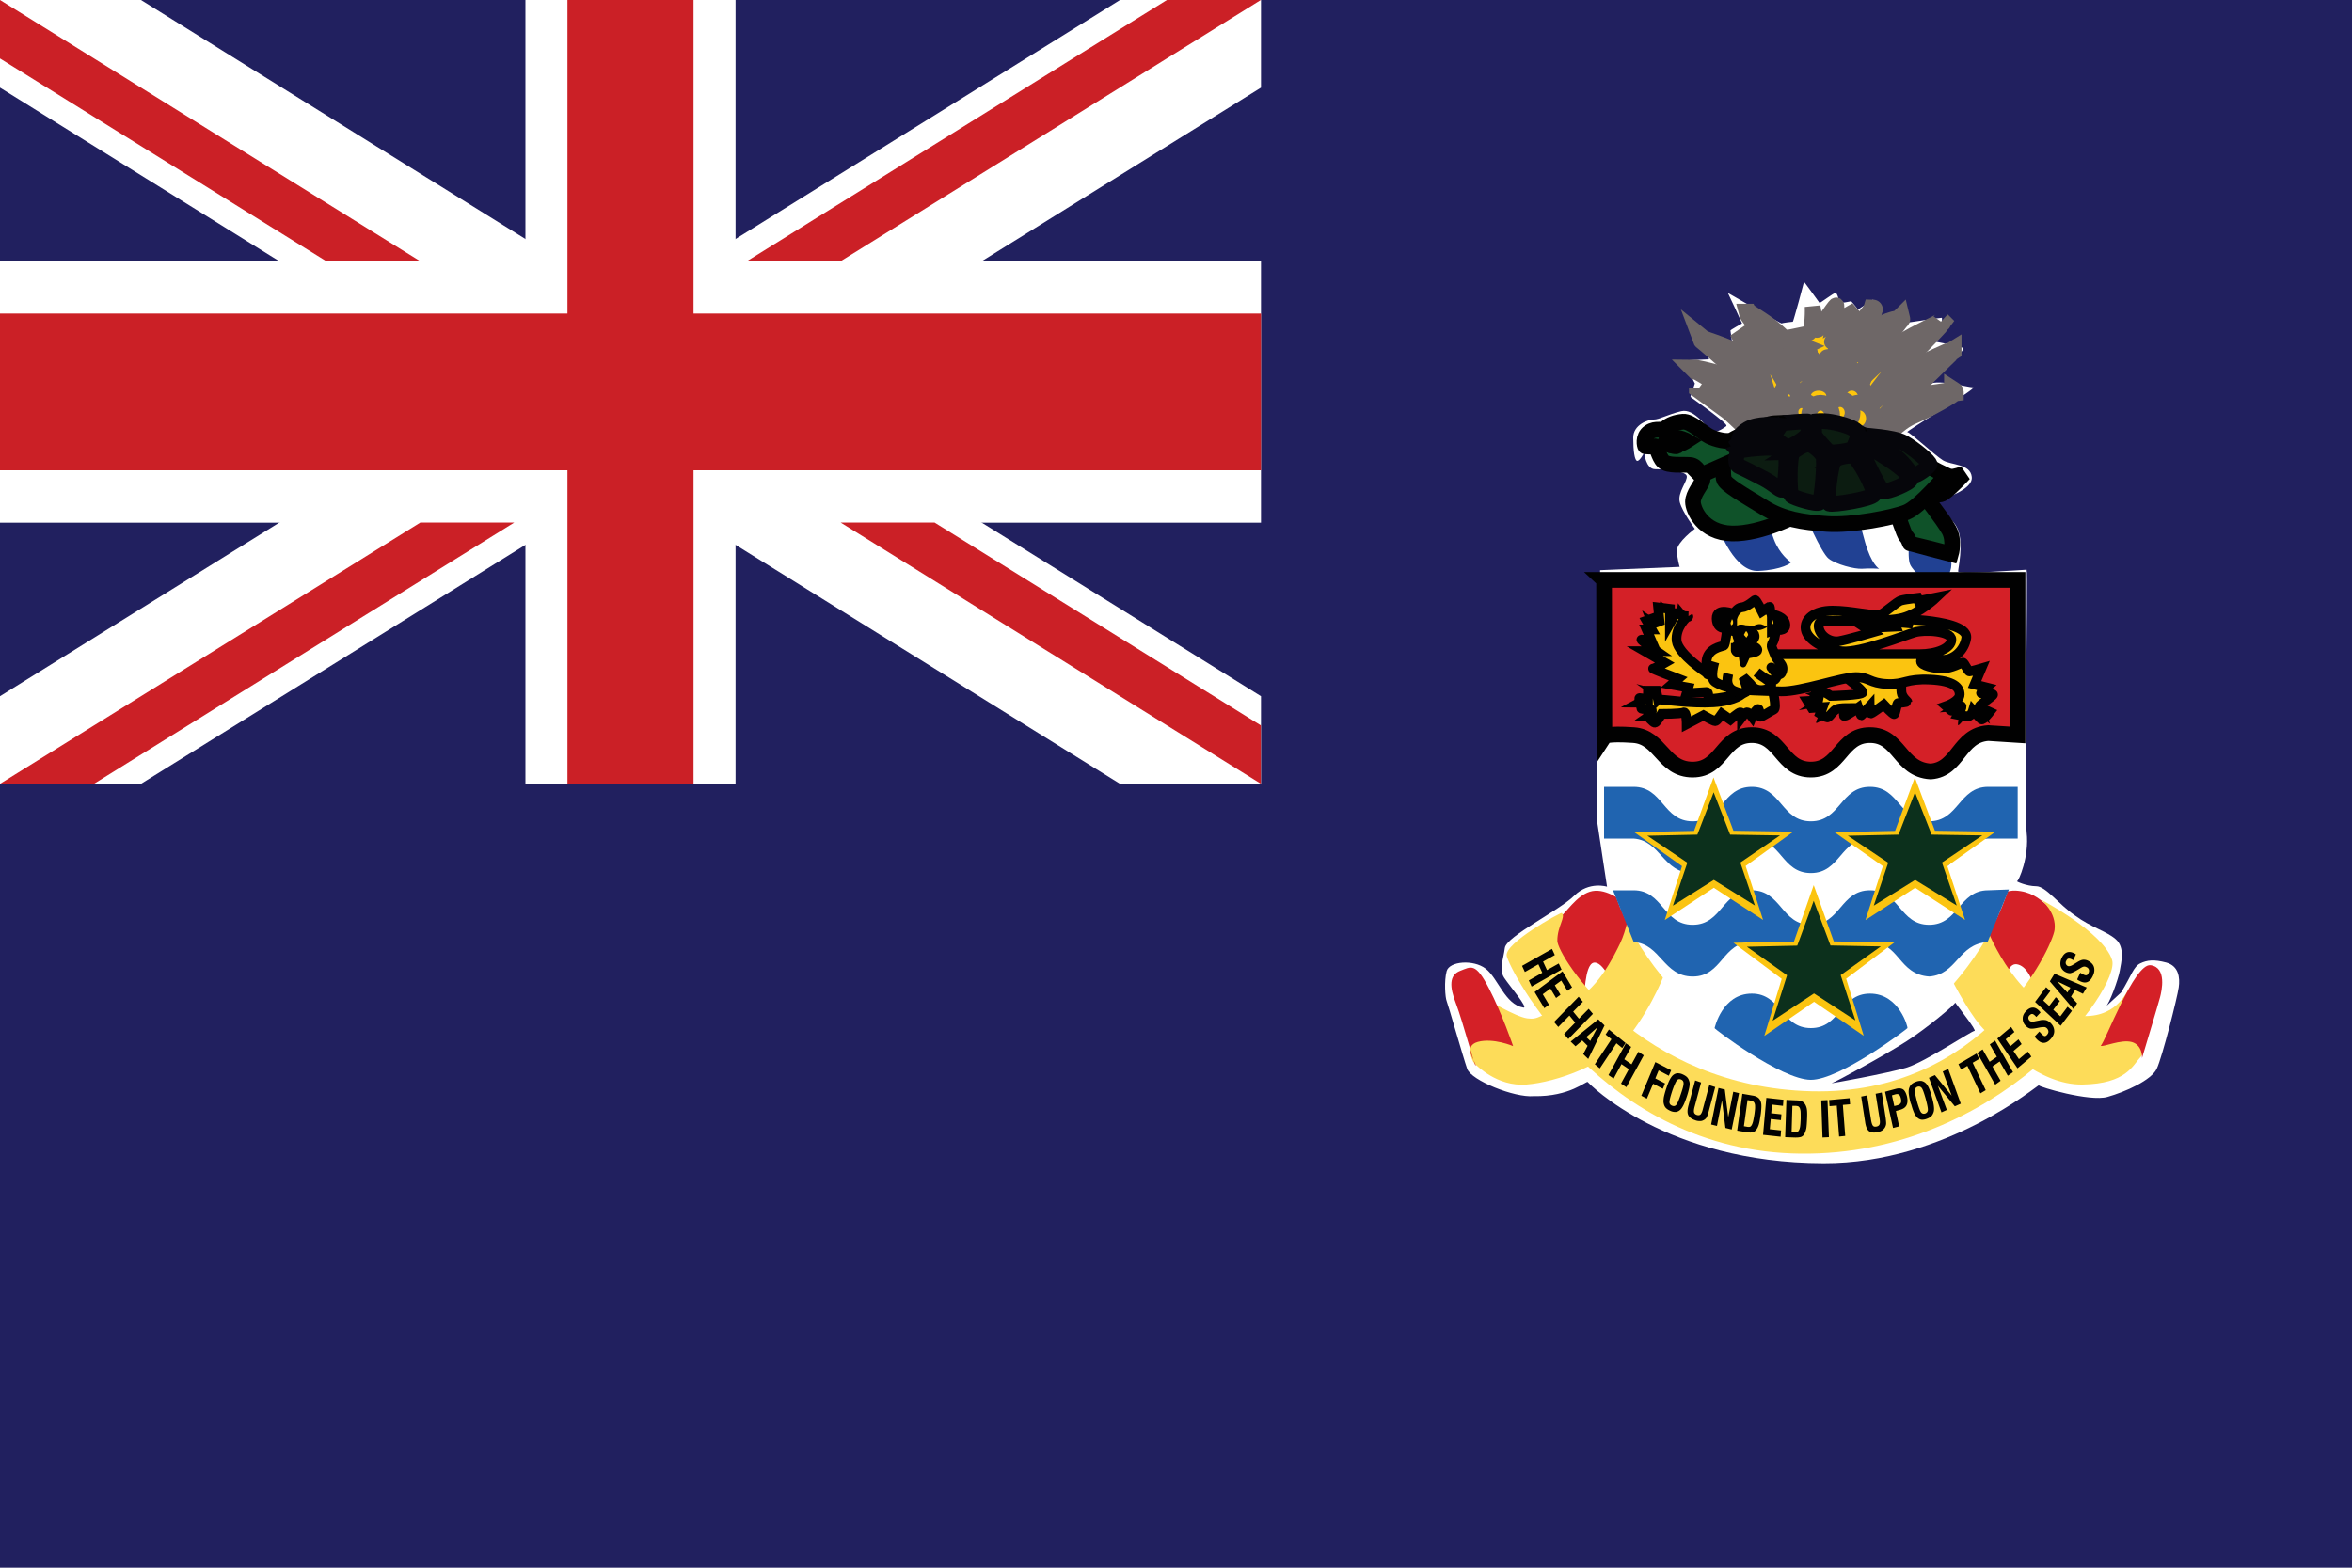 <svg id="Layer_2" data-name="Layer 2" xmlns="http://www.w3.org/2000/svg" viewBox="0 0 150 100"><defs><style>.cls-2,.cls-3{fill:none}.cls-6{fill:#010101}.cls-8{fill:#fff}.cls-9{fill:#fbc410}.cls-10{fill:#fddc59}.cls-12{fill:#d42027}.cls-14{fill:#21205f}.cls-17{fill:#0c301c}.cls-18{stroke-width:1.25px}.cls-18,.cls-19{fill:#fec60c;stroke:#6e6767}.cls-21{fill:#0f5229}.cls-2,.cls-21,.cls-3{stroke:#010101}.cls-2{stroke-width:.62px}</style></defs><g id="Layer_1-2" data-name="Layer 1"><path class="cls-14" d="M0 0h150v100H0z"/><path class="cls-14" d="M0 0h80.42v50H0z"/><path class="cls-8" d="M0 0v5.59L71.43 50h8.99v-5.59L8.99 0H0zm80.42 0v5.59L8.99 50H0v-5.59L71.43 0h8.99z"/><path class="cls-8" d="M33.51 0v50h13.4V0h-13.4zM0 16.67v16.67h80.42V16.67H0z"/><path d="M0 20v10h80.42V20H0zM36.19 0v50h8.04V0h-8.04zM0 50l26.81-16.67h5.99L5.99 50H0zM0 0l26.81 16.67h-5.99L0 3.73V0zm47.62 16.67L74.42 0h5.99L53.6 16.67h-5.99zM80.42 50L53.61 33.33h5.99l20.81 12.94V50z" fill="#cb2026"/><path class="cls-8" d="M110.1 27.18c-.17.11-.52.42-.87.32-.35-.11-1.14-1.48-2.01-1.27-.87.21-1.4.53-1.75.53s-1.31.32-1.31 1.16.09 1.48.26 1.48.44-.53.44-.53.09 1.06.7 1.06 1.92.11 2.01.42c.09.32-.61 1.06-.44 1.69.17.63.96 1.69.96 1.69s-1.14.85-1.14 1.37.17 1.06.17 1.06l-5.07.21s-.35 15.01-.17 16.17c.17 1.16.61 4.02.61 4.02s-1.14-.37-2.1.58c-.96.95-4.33 2.59-4.42 3.33-.09.74-.39 1.37-.04 1.9.35.53 1.58 1.96 1.22 1.9-1.17-.2-1.61-1.87-2.4-2.48-.78-.6-2.32-.48-2.49.16-.17.63-.09 1.69 0 1.9.09.21 1.05 3.59 1.31 4.33.26.74 3.02 1.85 4.24 1.74 2.32.05 3.37-1 3.45-.9.09.11 4.99 5.16 15.04 5.18 7.83.02 13.73-5.07 13.73-4.97s3.24 1.06 4.37.74c1.14-.32 2.8-1.06 3.15-1.8.35-.74 1.31-4.54 1.4-5.18.09-.63 0-1.37-.79-1.59-.79-.21-1.22-.16-1.66.05-.44.21-.57.79-1.22 1.85-.35.32-1.27 1.16-1.01.95.26-.21.83-1.8.92-2.33.09-.53.35-1.48-.26-2.01-.61-.53-1.55-.74-2.62-1.53-1.02-.7-1.84-1.85-2.45-1.85s-1.31-.32-1.22-.32.79-1.54.61-3.12c-.17-1.59.09-16.75 0-16.75s-4.37.32-4.37.11.35-1.69 0-2.64c-.35-.95-1.84-1.59-1.4-1.8.44-.21 2.36-.74 2.27-1.59-.09-.85-1.31-.74-1.84-1.06-.52-.32-2.1-1.8-2.27-1.8s4.55-2.85 4.2-2.85-2.19-.53-2.8-.21c0-.53 2.54-2.11 2.1-2.33-.44-.21-2.45-.42-1.92-.53.52-.11.7-1.37.61-1.37s-2.27.32-2.27.32-.52-.74-.7-.74-.96.42-.96.42l-.44-1.16-.96.63-.44-.53s-.79.21-.79 0c.03 0-.09-.53-.21-.53s-.99.67-1.02.64c-.03-.04-.99-1.38-.99-1.34s-.68 2.54-.71 2.54-.68.07-.71.11c-.03.04-3.46-1.98-3.43-1.94.03.04.9 1.94.9 1.94s-.74.41-.74.45.12.86.12.86l-2.29-.78s.86 1.76.8 1.76-1.7.08-1.67.08.77 1.46.77 1.46l-.28.86s2.46 1.74 2.29 1.84zm14.6 36.78c.22.32 1.4 1.8 1.22 1.8s-3.1 1.95-4.29 2.33c-1.18.37-5.03 1.06-4.81 1 .22-.05 3.46-1.82 4.77-2.67 1.31-.84 3.1-2.35 3.1-2.46zm-18.27-.05c-.17.21-1.01 1.85-1.01 1.85s2.4 1.69 4.2 2.33c1.79.63 4.85.84 4.68.79-.17-.05-3.85-1.69-4.9-2.54-1.05-.84-2.93-2.43-2.97-2.43z"/><path class="cls-18" d="M108.34 24.77s1.53 1.11 1.88 1.37c.35.26 1.49 1.43 1.57 1.37.09-.05.7-.63.7-.63s-1.27-1.22-2.05-1.48c-.79-.26-2.1-.53-2.1-.63z"/><path class="cls-18" d="M108.13 23.56c.13 0 2.54 1.48 3.28 2.22.74.74 1.05 1.69 1.14 1.69s1.22-.21 1.18-.21-.52-1.9-1.62-2.48c-1.09-.58-3.94-1.22-3.98-1.22zm11.32-3.83s-.48 1.59-.61 2.06c-.13.48-.35 1.48-.35 1.48s-1.92.21-1.84-.05c.09-.26 2.93-3.49 2.8-3.49z"/><path class="cls-18" d="M108.56 21.65s2.27 1.85 3.06 2.91 1.57 2.91 1.62 2.91 2.14-.53 2.14-.48-2.45-2.96-3.63-3.86c-1.18-.9-3.15-1.37-3.19-1.48z"/><path class="cls-18" d="M110.92 21.16s1.14 2.11 1.36 2.85c.22.74.87 2.64.87 2.64h1.79s-.87-2.38-1.84-3.54c-.96-1.16-2.14-1.85-2.19-1.96z"/><path class="cls-18" d="M111.53 20c.04.16 1.66 2.01 2.05 3.22.39 1.22.7 2.75.7 2.75l1.57-.48s-1.4-3.12-2.27-3.96c-.87-.85-1.97-1.43-2.05-1.53zm13.08 4.98s-3.28.42-4.46.79c-1.18.37-1.84 1.74-1.84 1.74s1.53.69 1.62.58c.09-.11 1.01-1.22 2.01-1.64 1.01-.42 2.75-1.43 2.67-1.48z"/><path class="cls-18" d="M124.47 22.39c-.09.05-2.71 2.64-3.54 3.49-.83.85-1.62 1.74-1.71 1.8-.09.05-1.7-.26-1.62-.37.09-.11 2.4-2.38 3.94-3.38 1.53-1 2.8-1.43 2.93-1.53z"/><path class="cls-18" d="M123.82 20.54c-.26.37-2.84 2.91-3.54 3.8-.7.9-1.84 2.48-1.84 2.48s-1.36-.74-1.27-1.06c.09-.32 1.92-2.17 3.23-3.22 1.31-1.06 3.54-1.9 3.41-2.01z"/><path class="cls-18" d="M121.2 20.33c-.04.05-1.57 2.01-1.88 2.54-.31.53-1.22 2.85-1.22 2.85s-1.36-1.43-1.36-1.48 1.71-2.22 2.71-3.06c1.01-.85 1.79-.69 1.75-.85z"/><path class="cls-19" d="M117.41 23.22c0 .37-.25.67-.56.67s-.56-.3-.56-.67.25-.67.56-.67.56.3.56.67zm1.11.9c0 .33-.25.6-.56.6s-.56-.27-.56-.6.25-.6.56-.6.56.27.56.6zm-2.47-.68c0 .33-.31.6-.68.6s-.68-.27-.68-.6c0-.33.3-.6.68-.6s.68.27.68.6z"/><path class="cls-19" d="M117.84 24.68c0 .64-.35 1.16-.77 1.16s-.77-.52-.77-1.16.35-1.16.77-1.16.77.52.77 1.16zm-2.1.03c0 .5-.35.9-.77.9s-.77-.4-.77-.9.35-.9.77-.9.77.4.77.9z"/><path class="cls-19" d="M114.69 25.42c0 .43-.26.78-.59.78-.32 0-.59-.35-.59-.78 0-.43.26-.79.59-.79s.59.35.59.78zm4.32-.07c0 .52-.4.93-.9.93s-.9-.42-.9-.93c0-.52.4-.93.9-.93s.9.42.9.93zM116.85 24c0 .31-.32.56-.71.56s-.71-.25-.71-.56.32-.56.71-.56.71.25.71.56z"/><path class="cls-19" d="M116.97 25.24c0 .45-.44.82-.99.82s-.99-.37-.99-.82c0-.45.44-.82.99-.82s.99.37.99.82zm2.54 1.45c0 .56-.41 1.01-.93 1.01s-.93-.45-.93-1.01.42-1.01.93-1.01.93.45.93 1.01zm-5.07-.26c0 .37-.24.67-.53.67s-.53-.3-.53-.67c0-.37.24-.67.53-.67s.53.3.53.67z"/><path class="cls-19" d="M118.15 26.32c0 .47-.36.86-.8.86s-.8-.38-.8-.86.36-.86.8-.86.8.38.8.86zm-2.54-.04c0 .41-.32.75-.71.75s-.71-.33-.71-.75c0-.41.32-.75.71-.75s.71.33.71.75z"/><path class="cls-19" d="M116.85 26.51c0 .45-.33.82-.74.82s-.74-.37-.74-.82.33-.82.74-.82.74.37.74.82zm-3.22-4.93c.19 0 1.48.52 1.48.52s-1.61.75-1.36.67c.25-.07 1.79-.3 1.67-.3s-1.36 1.42-.99 1.35c.37-.08 1.11-.97 1.17-.97s.8 1.42.87 1.34c.06-.07 0-1.42.06-1.42s1.55.9 1.42.82c-.12-.07-.99-1.12-.93-1.12s2.04.22 1.92.15l-1.3-.75s.87-.97.68-.97-1.61.97-1.48.9c.12-.07 1.55-2.02 1.55-2.02l-1.42.82s.25-1.2.12-1.12c-.12.07-1.11 1.57-1.18 1.57s-.31-1.49-.31-1.49.06 1.64-.31 1.72c-.37.07-1.67.37-1.67.3z"/><path d="M109.61 33.66c.03.15 1.02 2.84 2.53 2.76 1.51-.07 2.13-.52 2.07-.56-.06-.04-.71-.49-1.08-1.46-.37-.97-.43-1.38-.43-1.38l-3.09.64zm5.41-1.05s1.11 2.65 1.61 3.03c.49.37 1.64.67 2.13.64.49-.04 1.08 0 1.08 0s-.49-.26-.9-1.72c-.4-1.46-.53-1.94-.53-1.94h-3.4zm6.8.97s-.22 1.94 0 2.43c.22.49 1.3 1.38 1.3 1.38s1.3-.19 1.33-1.38c.03-1.2-.43-2.32-.43-2.32l-2.19-.11z" fill="#214193"/><path class="cls-21" d="M108.56 30.18s.06.3 0 .52c-.06.22-.59.82-.59 1.31s.62 1.98 2.5 2.02c1.89.04 4.27-1.23 4.24-1.27-.03-.04-4.51-3.66-4.58-3.62-.06.04-1.58 1.12-1.58 1.05zm12.45 2.58s.4 1.31.56 1.46c.16.15.22.45.25.45s2.6.67 2.6.67.25-.86-.12-1.53-1.76-2.43-1.76-2.43l-1.51 1.38zm1.77-1.61c.06 0 .68.64 1.17.3.49-.34 1.3-1.23 1.3-1.23s-.68.26-1.17.22c-.49-.04-1.27.75-1.3.71z"/><path class="cls-21" d="M108.46 30.33s-.19-.64-.68-.67c-.49-.04-1.39.07-1.7-.22-.31-.3-.4-1.01-.56-.97-.15.04-.56 0-.59 0s-.19-.6.25-.9c.43-.3.8-.04 1.05-.26s.62-.37 1.11-.41c.49-.04 1.3.75 1.67.93.37.19 1.17.41 1.48.22.31-.19 2.04-1.01 2.66-1.05.62-.04 1.92-.07 2.41-.04.49.04 2.44.34 3.03.67.59.34 3.71 1.64 4.14 1.94.43.3 1.39.75 1.39.75s-1.7 2.02-2.53 2.35c-.83.34-3.49.86-5.07.75-1.58-.11-2.81-.3-4.02-1.05-1.21-.75-2.5-1.46-2.57-1.83-.06-.37-.03-.86-.03-.86l-1.45.64z"/><path class="cls-21" d="M106.55 27.9c-.06.04-.37.19-.31.26s.19.3.56.26c.37-.04.77-.3.77-.3s-.46-.26-1.02-.22z"/><path d="M106.52 27.98v.41s.43.15.43.04.03-.37-.06-.37-.34-.04-.37-.07z" stroke="#010101" fill="#010101"/><path d="M110.84 28.29c.11-.24 0-.56.63-.92.63-.37 1.74-.26 1.74-.26s-.32.29-.33.59c-.01.3.02.44.02.44s-.6-.24-1.06-.09c-.46.15-.99.29-1.01.25zm2.84-1.3c-.07.04-.55.69-.49.88.05.2.7.67.91.63s1.16-.59 1.21-.87c.05-.28.1-.65.02-.73-.08-.08-1.64.11-1.65.08zm2.09-.1c-.12.15-.08.85-.03.92.04.08.8.99.96 1.04.16.05 1.38-.09 1.48-.25.1-.16.39-.83.31-.99-.09-.16-.35-.37-1.16-.58-.81-.21-1.29-.18-1.55-.15zm3.09.88c.2.12 1.34.79 2.02 1.33.68.54.95 1.16 1.15 1.22.2.05.99-.53 1.03-.69s-.97-1-1.65-1.39c-.68-.38-2.55-.44-2.55-.48zm-.24.57c-.1.11 1.22 2.89 1.48 2.99.25.09 1.76-.54 1.74-.75-.02-.21-.42-.63-1.35-1.26-.93-.62-1.68-1.03-1.87-.98zm-1.64 1.02c-.21.15-.54 2.64-.33 2.76.21.12 2.77-.3 2.86-.58.1-.28-1.05-2.48-1.39-2.48s-.95.11-1.15.3zm-2.64-.53c-.27.3-.22 2.63-.1 2.77.12.15 1.64.62 1.8.45.16-.17.38-2.79.23-2.99-.15-.2-.58-.67-.91-.71-.33-.04-.87.38-1.03.48zm-3.43-.04c-.25.24-.26.86.01.96.27.11.95.46 1.58.79.63.33.99.73 1.18.71.19-.01.36-2.34.16-2.47-.2-.13-.78-.24-1.32-.21-.55.03-1.34.09-1.62.21z" fill="#0c1c11" stroke="#06060b"/><path class="cls-12" d="M99.64 58.37c.45-.44 1.15-1.5 2.09-1.55.95-.05 1.94.82 1.94.82s1 4.07.95 4.07-1.64 1.16-1.69 1.16-.7-1.6-1.3-1.46c-.6.15-.55 2.33-.65 2.18-.1-.15-2.64-3.15-2.54-3.25.1-.1 1.25-1.84 1.2-1.99zm26.31-.54c.3-.05 1.64-1.07 2.59-1.02.95.05 1.49.48 1.99.92.5.44 1.1 1.55 1.1 1.55s-1.2 3.3-1.3 3.3-.6.29-.7.05c-.1-.24-.4-1.02-1-1.12-.6-.1-.75 1.07-.75 1.07l-1.94-4.75z"/><path class="cls-10" d="M126.6 58.85c0 .29 1.84 4.85 4.83 5.72 2.99.87 3.94-.82 4.29-1.41.35-.58 1.59-.53 1.59-.53s-.3 4.27-.8 4.8c-.5.53-.9 1.7-3.69 1.75-2.79.05-5.33-2.62-6.18-3.4-.85-.78-1.94-2.81-2.39-3.74-.45-.92 2.39-3.1 2.34-3.2zm-32.49 9.07c.05 0 1.34 1.41 3.24 1.26 1.89-.15 5.13-1.26 6.63-3.2 1.49-1.94 2.24-4.03 2.24-4.03s-2.19-3.88-2.24-3.88-.25 1.26-.65 2.09c-.4.82-1.49 3.15-3.34 3.88-1.84.73-1.84 1.02-2.59.92-.75-.1-2.69-1.26-2.69-1.31s-.95 2.28-.95 2.28-.2 1.5.35 1.99z"/><path class="cls-10" d="M99.61 58.23c-.14 0-3.66 1.92-3.52 2.74.14.82 6.06 12.49 18.74 12.62 12.68.14 20.43-10.56 19.87-12.35-.56-1.78-4.51-3.84-4.51-3.84s.99.82.84 1.92c-.14 1.1-4.51 10.56-15.5 10.29-10.99-.27-16.21-8.64-16.21-9.6s.56-1.51.28-1.78z"/><path class="cls-12" d="M133.97 66.71c.3-.24 2.14-5.29 3.19-5.14 1.05.15.7 1.65.6 2.04-.1.39-1.15 3.88-1.15 3.88s.05-.82-.65-1.02c-.7-.19-1.84.34-1.99.24zm-39.86 1.26c0-.27-.85-1.23.14-1.51.99-.27 2.25.27 2.25.27s-.7-2.06-1.55-3.7c-.85-1.65-1.13-1.37-1.83-1.1-.7.27-.69 1-.26 2.1.42 1.1 1.25 4.21 1.25 3.94z"/><path class="cls-9" d="M105.74 58.56l1.22-4.14-3.4-2.6 4.26-.1 1.39-4.09 1.4 4.08 4.26.08-3.39 2.62 1.25 4.14-3.5-2.46-3.49 2.47z"/><path class="cls-8" d="M128.68 37v15.94c.03 7.79-7.91 14.61-13.19 15.94-5.28-1.33-13.22-8.15-13.19-15.94V37h26.38z"/><path class="cls-12" d="M102.3 37l.02 9.97s.13-.2 1.86-.08c1.73.12 1.88 2.2 3.77 2.2s1.88-2.2 3.77-2.2 1.88 2.2 3.77 2.2 1.88-2.2 3.77-2.2 1.88 2.2 3.87 2.32c1.78-.13 1.78-2.32 3.67-2.45l1.87.12v-9.89h-26.38z"/><path class="cls-3" d="M102.3 37l.02 9.97s.13-.2 1.86-.08c1.73.12 1.88 2.2 3.77 2.2s1.88-2.2 3.77-2.2 1.88 2.2 3.77 2.2 1.88-2.2 3.77-2.2 1.88 2.2 3.87 2.32c1.78-.13 1.78-2.32 3.67-2.45l1.87.12v-9.89h-26.38z"/><path d="M102.3 50.19v3.3h1.88c1.73.12 1.88 2.2 3.77 2.2s1.88-2.2 3.77-2.2 1.88 2.2 3.77 2.2 1.88-2.2 3.77-2.2 1.78 2.07 3.77 2.2c1.78-.13 1.87-2.07 3.77-2.2h1.88v-3.3h-1.88c-1.88 0-1.88 2.2-3.77 2.2s-1.88-2.2-3.77-2.2-1.88 2.2-3.77 2.2-1.88-2.2-3.77-2.2-1.88 2.2-3.77 2.2-1.88-2.2-3.77-2.2h-1.88zm.57 6.6l1.32 3.3c1.73.12 1.88 2.2 3.77 2.2s1.88-2.2 3.77-2.2 1.88 2.2 3.77 2.2 1.88-2.2 3.77-2.2 1.78 2.07 3.77 2.2c1.78-.13 1.83-2.07 3.72-2.2l1.36-3.35-1.32.05c-1.88 0-1.88 2.2-3.77 2.2s-1.88-2.2-3.77-2.2-1.88 2.2-3.77 2.2-1.88-2.2-3.77-2.2-1.88 2.2-3.77 2.2-1.88-2.2-3.77-2.2h-1.32zm12.62 12.09c1.88 0 6.2-3.3 6.16-3.3.04 0-.5-2.2-2.39-2.2s-1.88 2.2-3.77 2.2-1.88-2.2-3.77-2.2-2.37 2.2-2.37 2.2c-.09 0 4.25 3.3 6.14 3.3z" fill="#2064b0"/><path class="cls-9" d="M105.75 44.61c.21 0 2.14.28 3.53.19 1.39-.09 1.92-.56 1.92-.65v-.28h1.82s.32 1.3.11 1.39c-.21.09-.75.46-.86.46s0-.65-.21-.46-.32.46-.32.46-.21-.28-.32-.28-.32.28-.32.28 0-.28-.11-.28-.64.46-.64.46l-.53-.37s-.32.47-.43.47-.75-.37-.75-.37l-1.07.56s0-.84-.21-.74c-.21.09-1.39.09-1.39.09s-.32.56-.43.56-.53-.46-.43-.46.32-.28.21-.37c-.11-.09-.64 0-.64-.09s-.21-.65-.11-.65.53.09.53.09v-.56h.53l.11.56z"/><path class="cls-2" d="M105.75 44.61c.21 0 2.14.28 3.53.19 1.39-.09 1.92-.56 1.92-.65v-.28h1.82s.32 1.3.11 1.39c-.21.09-.75.46-.86.46s0-.65-.21-.46-.32.46-.32.46-.21-.28-.32-.28-.32.28-.32.28 0-.28-.11-.28-.64.46-.64.46l-.53-.37s-.32.47-.43.47-.75-.37-.75-.37l-1.07.56s0-.84-.21-.74c-.21.09-1.39.09-1.39.09s-.32.56-.43.56-.53-.46-.43-.46.32-.28.21-.37c-.11-.09-.64 0-.64-.09s-.21-.65-.11-.65.53.09.53.09v-.56h.53l.11.56z"/><path class="cls-9" d="M107.68 39.31c-.11 0-.85.74-.75 1.58.11.84 1.92 2.04 1.92 2.04s.96-.37 1.28 0c.32.37.32 1.49.21 1.49s-1.39.28-1.39.09 0-.37-.11-.37-1.28.09-1.28.09l.11-.37-1.07-.19.43-.37s-1.71-.65-1.6-.65.75-.37.75-.37l-1.28-.74h.75s-1.07-.74-.96-.74.64.09.64.09l-.32-.74h.32l-.32-.56.53-.19.32.47-.11-1.12.75.09v.93s.32-.56.32-.65.96.37.85.19z"/><path class="cls-2" d="M107.68 39.31c-.11 0-.85.74-.75 1.58.11.84 1.92 2.04 1.92 2.04s.96-.37 1.28 0c.32.37.32 1.49.21 1.49s-1.39.28-1.39.09 0-.37-.11-.37-1.28.09-1.28.09l.11-.37-1.07-.19.43-.37s-1.71-.65-1.6-.65.75-.37.75-.37l-1.28-.74h.75s-1.07-.74-.96-.74.64.09.64.09l-.32-.74h.32l-.32-.56.53-.19.32.47-.11-1.12.75.09v.93s.32-.56.32-.65.96.37.85.19z"/><path class="cls-6" d="M124.23 45.07c-.13.12-.53.37-.53.37s.91-.07.88-.07-.32-.23-.35-.3zm.78.45c-.05.07-.21.79-.11.74.11-.05.53-.58.53-.58l-.43-.16zm1.23.09c.13.12.75.65.67.53-.08-.12-.16-.6-.21-.63-.05-.02-.4.14-.45.09zm-10.77-.77c-.08.02-.75.46-.75.46s1.12-.19 1.07-.19-.35-.21-.32-.28zm.7.56c-.11.09-.45.74-.32.72.13-.02.72-.44.72-.44l-.4-.28zm-.43-.91c-.08-.02-.64-.26-.61-.26s.75-.16.75-.16l-.13.42zm-10.58-.3l-.8-.56 1.02.28-.22.28zm-.69.37c-.11 0-1.12.56-1.1.56s1.42.02 1.39 0c-.03-.02-.24-.51-.29-.56zm.64.82c-.11.05-.91.58-.85.58s1.2.02 1.2 0-.32-.56-.35-.58zm-.11-5.79s-.29-.65-.27-.65.75.51.75.51l-.48.14zm.81-.81l.08-.42s.72.49.69.49-.72 0-.77-.07zm1.12.3l.08-.6s.67.79.61.81c-.05.02-.64-.12-.69-.21z"/><path class="cls-9" d="M117.64 43.14s1.12.84 1.15 1.02c.03.19-2.03.23-2.03.23s-.59-.4-.78-.37c-.19.02-.27.42-.27.42l.48.23-.91.05.27.44.69-.05-.16.42s.43.28.51.23c.08-.05.35-.46.56-.53.21-.07.67-.07.67-.07s-.35.51-.19.51.88-.53.88-.53.16.49.19.49.53-.56.53-.56 0 .44.08.44.83-.56.83-.56.59.65.67.6c.08-.05.16-.7.24-.7s.59-.07.59-.09-.32-.26-.37-.58c-.05-.33.05-1.09.03-1.09s-3.61.12-3.66.05z"/><path class="cls-2" d="M117.64 43.14s1.12.84 1.15 1.02c.03.19-2.03.23-2.03.23s-.59-.4-.78-.37c-.19.02-.27.42-.27.42l.48.23-.91.05.27.44.69-.05-.16.42s.43.28.51.23c.08-.05.35-.46.56-.53.21-.07.67-.07.67-.07s-.35.51-.19.51.88-.53.88-.53.16.49.19.49.53-.56.53-.56 0 .44.08.44.83-.56.83-.56.59.65.67.6c.08-.05.16-.7.24-.7s.59-.07.59-.09-.32-.26-.37-.58c-.05-.33.05-1.09.03-1.09s-3.61.12-3.66.05z"/><path class="cls-9" d="M111.95 41.73h10.47c1.07 0 2.03-.37 2.03-.93s-1.71-.65-2.35-.46c-.64.19-3.42 1.3-4.59 1.21-1.18-.09-2.24-.74-2.35-1.39-.11-.65.53-1.21 1.71-1.21s2.67.37 2.99.28c.32-.09 1.07-.84 1.39-.93.32-.09 1.28-.19 1.28-.19l-.43.28 1.39-.28s-1.07 1.02-2.14 1.3-3.31.19-4.17.19-1.28-.09-1.18.46c.11.56.75.93 1.28.84.53-.09 2.14-.56 2.14-.56l-.43-.28 1.92-.09s-.11-.28 0-.28 1.07.09 1.07.09-.64-.28-.53-.28.53 0 1.39.09c.85.09 2.67.37 2.56 1.11-.11.74-.75 1.39-1.5 1.39s-1.39-.19-1.39.09.85.46 1.39.46 1.18-.37 1.28-.37.32.56.43.56.75-.19.75-.19l-.43 1.02.75.19s-.43.37-.32.37.75 0 .75.09-.86.65-.86.74.64.37.64.37-.43.56-.53.46c-.11-.09-.53-.56-.53-.56s-.11.37-.32.37-.64-.09-.64-.09.32-.56.21-.56-.64.37-.64.28l-.32-.28s.86-.3.86-.74-.35-.88-1.9-.95c-1.55-.07-1.58.33-2.72.28s-1.15-.44-2-.44-3.5.93-4.73.91c-1.23-.02-2.78-.09-2.72-.14.05-.05 1.02-2.18 1.04-2.25z"/><path class="cls-2" d="M111.95 41.73h10.47c1.07 0 2.03-.37 2.03-.93s-1.71-.65-2.35-.46c-.64.19-3.42 1.3-4.59 1.21-1.18-.09-2.24-.74-2.35-1.39-.11-.65.53-1.21 1.71-1.21s2.67.37 2.99.28c.32-.09 1.07-.84 1.39-.93.32-.09 1.28-.19 1.28-.19l-.43.28 1.39-.28s-1.07 1.02-2.14 1.3-3.31.19-4.17.19-1.28-.09-1.18.46c.11.56.75.93 1.28.84.53-.09 2.14-.56 2.14-.56l-.43-.28 1.92-.09s-.11-.28 0-.28 1.07.09 1.07.09-.64-.28-.53-.28.53 0 1.39.09c.85.09 2.67.37 2.56 1.11-.11.74-.75 1.39-1.5 1.39s-1.39-.19-1.39.09.85.46 1.39.46 1.18-.37 1.28-.37.32.56.43.56.75-.19.75-.19l-.43 1.02.75.19s-.43.37-.32.37.75 0 .75.09-.86.65-.86.74.64.37.64.37-.43.56-.53.46c-.11-.09-.53-.56-.53-.56s-.11.37-.32.37-.64-.09-.64-.09.32-.56.21-.56-.64.37-.64.28l-.32-.28s.86-.3.86-.74-.35-.88-1.9-.95c-1.55-.07-1.58.33-2.72.28s-1.15-.44-2-.44-3.5.93-4.73.91c-1.23-.02-2.78-.09-2.72-.14.05-.05 1.02-2.18 1.04-2.25z"/><path class="cls-9" d="M109.92 41.19c-.11.05-1.04.16-1.09 1.02-.05.86.08.86.19.81.11-.05.32-.79.32-.79s-.32 1.02.03 1.26c.35.23.72.32.72.32l.13-.81s-.27.79.37 1.07.88.07.83-.14c-.05-.21-.24-.74-.24-.74s.51.49.53.53c.03.05.27.42.91.26.64-.16.19-.53.19-.53l-.77-.56s.8.72 1.15.46c.35-.26-.27-.81-.24-.79.03.02.51.79.69.3.19-.49-.29-.63-.45-1.09-.16-.46-.29-.51-.13-.79.16-.28.19-.81.19-.81s.67.14.61-.35c-.05-.49-.72-.6-.85-.63-.13-.02-.11-.51-.16-.49-.05.02-.48.3-.48.3s-.37-.77-.45-.72c-.08.05-.51.44-.83.46-.32.02-.51.42-.51.42s-1.12-.46-1.1.3c.03.77.67.58.67.6s-.11 1.07-.21 1.12z"/><path class="cls-2" d="M109.92 41.19c-.11.05-1.04.16-1.09 1.02-.05.86.08.86.19.81.11-.05.32-.79.32-.79s-.32 1.02.03 1.26c.35.23.72.32.72.32l.13-.81s-.27.79.37 1.07.88.07.83-.14c-.05-.21-.24-.74-.24-.74s.51.49.53.53c.03.05.27.42.91.26.64-.16.19-.53.19-.53l-.77-.56s.8.72 1.15.46c.35-.26-.27-.81-.24-.79.03.02.51.79.69.3.19-.49-.29-.63-.45-1.09-.16-.46-.29-.51-.13-.79.16-.28.19-.81.19-.81s.67.14.61-.35c-.05-.49-.72-.6-.85-.63-.13-.02-.11-.51-.16-.49-.05.02-.48.3-.48.3s-.37-.77-.45-.72c-.08.05-.51.44-.83.46-.32.02-.51.42-.51.42s-1.12-.46-1.1.3c.03.77.67.58.67.6s-.11 1.07-.21 1.12z"/><path class="cls-6" d="M110.54 40.02c.13-.04.32-.2.54-.18.22.02.57.19.4.28-.17.09-.3.13-.5.09-.2-.05-.35-.15-.43-.18zm2.18-.03c-.13-.04-.32-.2-.54-.18-.22.02-.57.19-.4.28.17.09.3.13.5.09.2-.05.35-.14.43-.18z"/><path d="M111.02 41.36c.03.12.11 1.09.16 1.02.05-.07.45-1 .43-1s-.56.02-.59-.02z" fill="#0f1137"/><path d="M111.02 41.36c.03.12.11 1.09.16 1.02.05-.07.45-1 .43-1s-.56.02-.59-.02z" stroke-width=".38" stroke="#010101" fill="none"/><path d="M110.76 41.4c.01-.28.21-.26.64-.21.43.05.64.23.61.28-.03.05-.37.16-.67.14-.35-.09-.6.02-.59-.21z" stroke-width=".75" stroke="#010101" fill="none"/><path class="cls-3" d="M111.4 40.7l-.05.44.05-.44zm1.79-1.18s.35.14.29.28c-.05.14-.29.21-.29.21v-.49zm-2.91-.12c-.08.02-.19.07-.24.26s.24.3.24.3v-.56zm.83.97s-.38.33.26.33.19-.3.19-.3l-.45-.03z"/><path class="cls-9" d="M112.52 66.08l1.11-3.64-3.08-2.3 3.86-.08 1.26-3.6 1.28 3.59 3.86.07-3.07 2.31 1.12 3.64-3.17-2.17-3.17 2.18z"/><path class="cls-17" d="M113.05 65.11l.92-2.9-2.56-1.82 3.21-.07 1.05-2.86 1.07 2.85 3.21.06-2.56 1.83.94 2.89-2.64-1.72-2.64 1.74z"/><path class="cls-9" d="M106.17 58.69l1.1-3.44-3.05-2.17 3.82-.08 1.24-3.41 1.27 3.4 3.82.06-3.04 2.19 1.11 3.44-3.14-2.05-3.13 2.06z"/><path class="cls-17" d="M106.69 57.77l.92-2.74-2.55-1.72 3.19-.07 1.04-2.7 1.05 2.7 3.18.05-2.53 1.73.93 2.74-2.62-1.63-2.61 1.64z"/><path class="cls-9" d="M118.97 58.69l1.11-3.44-3.09-2.17 3.87-.08 1.26-3.41 1.28 3.4 3.87.06-3.08 2.19 1.13 3.44-3.18-2.05-3.17 2.06z"/><path class="cls-17" d="M119.5 57.77l.92-2.74-2.57-1.72 3.23-.07 1.05-2.7 1.06 2.7 3.23.05-2.57 1.73.94 2.74-2.65-1.63-2.64 1.64z"/><path d="M97.1 60.68c1.39 5.98 7.26 10.42 15.16 11.47 10.15 1.35 19.83-3.79 21.61-11.48H97.1z" fill="none"/><path class="cls-6" d="M97.07 61.61l1.91-1.08.18.39-.75.42.25.54.75-.42.18.39-1.91 1.08-.18-.39.86-.49-.25-.54-.86.49-.18-.39zm.8 1.67l1.78-1.32.61 1.02-.3.22-.39-.65-.41.3.36.6-.28.21-.36-.6-.49.36.4.67-.3.22-.62-1.03zm1.24 1.91l1.57-1.61.27.32-.62.63.37.45.62-.63.27.32-1.57 1.61-.27-.32.71-.73-.37-.45-.71.73-.27-.32zm2.05.96l.26.25.46-.87-.72.63zm-1 .3l1.77-1.43.4.39-1.04 2.14-.32-.31.28-.53-.34-.34-.43.37-.31-.3zm1.55 1.44l1.06-1.6-.37-.3.21-.32 1.06.86-.21.32-.37-.3-1.06 1.6-.32-.26zm.87.69l1.11-2.03.34.23-.44.79.46.32.44-.8.34.23-1.11 2.03-.34-.23.5-.92-.47-.32-.5.92-.34-.23zm2.09 1.33l.9-2.16 1.01.52-.15.35-.65-.34-.21.51.62.32-.14.34-.62-.32-.4.95-.36-.19zm1.98-.33c-.12.37-.18.6-.18.72 0 .11.06.19.17.23.1.04.19.03.26-.05s.17-.3.29-.67c.13-.37.19-.61.18-.72 0-.11-.06-.19-.16-.23-.1-.04-.19-.03-.26.05s-.17.3-.3.67zm-.38-.16c.08-.24.15-.42.22-.55.07-.13.14-.23.2-.28a.51.51 0 01.28-.13c.1 0 .21.01.34.07.13.06.23.12.3.2.07.08.11.18.14.3.02.09.01.21-.02.36a4.9 4.9 0 01-.16.58c-.08.23-.15.42-.22.55-.07.13-.14.23-.2.28a.51.51 0 01-.28.13c-.1 0-.21-.01-.34-.07-.13-.06-.23-.12-.3-.2s-.11-.18-.13-.3c-.02-.09-.01-.21.01-.36.03-.15.08-.34.16-.58zm1.84-.5l.38.13-.41 1.53c-.05.18-.06.3-.04.38.02.07.08.13.18.16.1.03.17.02.23-.03.05-.05.11-.16.15-.34l.41-1.53.38.12-.42 1.57c-.04.15-.08.26-.11.33s-.08.12-.13.16c-.08.06-.17.1-.27.11-.1 0-.21 0-.34-.05-.23-.08-.39-.19-.45-.33-.07-.15-.06-.36.02-.64l.42-1.57zm1.02 2.8l.47-2.32.4.1.22 1.76.32-1.62.37.09-.47 2.32-.4-.1-.22-1.76-.32 1.63-.37-.09zm2.09.12l.17.03c.09.02.15.02.19.01.04 0 .07-.03.1-.06.04-.05.08-.13.11-.24.03-.1.06-.27.1-.51.03-.23.05-.39.04-.5a.44.44 0 00-.06-.25c-.02-.03-.05-.05-.08-.07-.03-.02-.09-.03-.17-.05l-.17-.03-.23 1.66zm-.43.28l.33-2.35.63.11c.13.02.23.05.3.09.07.04.13.09.17.15.06.09.1.2.11.33.01.13 0 .32-.03.58-.05.33-.09.57-.13.7-.04.13-.09.24-.16.33-.06.09-.14.14-.23.17-.09.02-.24.02-.46-.02l-.54-.09zm1.65.27l.21-2.36 1.09.12-.03.39-.7-.08-.05.55.65.07-.03.37-.65-.07-.06.65.72.08-.03.4-1.11-.12zm1.81-.19h.18c.09.01.15 0 .19 0a.16.16 0 00.09-.07c.04-.06.07-.14.09-.25.02-.11.03-.28.04-.52 0-.23 0-.4-.01-.5-.02-.11-.04-.19-.09-.24a.146.146 0 00-.09-.06.653.653 0 00-.17-.02h-.17l-.05 1.67zm-.4.33l.08-2.37.64.03c.13 0 .23.02.31.05.08.03.14.07.19.13.07.08.12.19.15.31s.04.32.03.58c-.01.34-.03.58-.05.71-.03.14-.07.25-.12.35-.05.1-.12.16-.21.2-.09.03-.24.05-.46.04l-.55-.02zm2.38.03l-.08-2.37.4-.02.09 2.37-.4.02zm1.06-.06l-.15-1.98-.46.04-.03-.39 1.31-.12.03.39-.46.04.15 1.98-.4.04zm1.4-2.55l.39-.08.25 1.58c.03.18.07.3.12.36.05.06.13.07.23.05.1-.02.16-.07.19-.14s.03-.2 0-.38l-.25-1.57.39-.08.25 1.62c.02.16.03.27.03.35 0 .07-.02.14-.05.21-.04.09-.11.17-.19.23-.09.06-.19.1-.32.12-.24.05-.42.02-.54-.07-.12-.1-.2-.29-.24-.58l-.25-1.62zm2.13.6l.16-.04c.12-.03.2-.08.24-.15.04-.07.04-.16.01-.29-.03-.13-.07-.21-.13-.25-.06-.04-.14-.04-.27 0l-.17.05.15.69zm-.09 1.4l-.51-2.31.67-.18c.21-.06.36-.04.48.03.11.08.19.23.25.46.05.23.04.41-.03.55-.07.14-.2.23-.4.29l-.28.08.21.98-.38.1zm1.53-1.67c.11.37.19.6.26.68.07.08.15.1.26.07.1-.04.16-.11.17-.22.01-.11-.04-.35-.14-.73-.11-.38-.19-.61-.26-.69-.07-.08-.15-.1-.26-.07-.1.04-.16.11-.17.22-.01.11.04.35.14.73zm-.39.14c-.07-.24-.11-.44-.13-.59a1.07 1.07 0 010-.36c.03-.12.08-.22.15-.29.07-.07.17-.13.31-.18.13-.05.25-.06.34-.05.09.02.19.06.28.15.06.06.13.16.19.29.06.14.13.32.19.56.07.24.11.43.13.58.02.15.02.27 0 .36-.03.12-.08.22-.15.3-.07.07-.17.13-.31.18-.13.05-.25.06-.34.05a.492.492 0 01-.27-.15.903.903 0 01-.19-.29c-.06-.14-.13-.33-.19-.57zm1.95.54l-.8-2.21.38-.17 1.07 1.31-.57-1.54.35-.16.8 2.21-.38.17-1.08-1.31.57 1.54-.35.16zm2.48-1.22l-.83-1.75-.4.24-.17-.35 1.16-.68.16.35-.41.24.83 1.75-.35.21zm.94-.56l-1.14-2.01.34-.23.45.79.46-.32-.45-.79.34-.24 1.14 2.01-.33.23-.52-.91-.46.32.52.91-.33.24zm1.43-1.03l-1.29-1.9.88-.74.21.32-.56.47.3.44.52-.44.2.3-.52.44.35.52.57-.48.22.32-.89.75zm1.1-2.04l.29-.31.1.11c.09.1.17.16.22.18.06.01.11-.01.17-.08.06-.07.09-.13.09-.2s-.03-.14-.08-.2c-.05-.05-.09-.08-.15-.09-.05-.01-.14 0-.27.01l-.25.05c-.21.04-.36.05-.45.02a.614.614 0 01-.26-.18.615.615 0 01-.18-.46c0-.16.07-.32.21-.46.14-.15.29-.23.44-.23.15 0 .3.09.44.25.01.02.03.03.03.04 0 0 .01.02.02.02l-.27.29-.04-.04c-.08-.09-.15-.14-.21-.15-.06-.01-.12.02-.19.09-.05.05-.07.1-.07.16s.02.11.07.17c.06.07.19.09.38.04l.26-.05a.9.9 0 01.43-.01c.1.03.21.1.31.21.14.15.2.32.2.49 0 .17-.08.34-.23.5-.15.17-.31.25-.46.24-.15 0-.31-.1-.47-.28-.02-.02-.04-.05-.08-.1zm1.66-.67l-1.64-1.53.7-.94.27.25-.45.6.38.35.42-.56.26.24-.42.56.45.42.46-.61.28.26-.72.95zm.42-2.13l.19-.31-.84-.4.65.71zm.39 1.06l-1.51-1.77.3-.49 2.05.88-.24.4-.5-.24-.26.42.39.43-.23.38zm.25-1.93l.18-.39.12.07c.12.07.2.1.26.09.06 0 .1-.05.14-.13.04-.08.05-.16.03-.22a.244.244 0 00-.14-.16c-.06-.03-.11-.05-.17-.04-.06 0-.14.04-.25.11l-.22.13c-.19.11-.33.17-.42.18-.09 0-.19-.02-.3-.08a.6.6 0 01-.3-.37.772.772 0 01.06-.51c.09-.2.21-.32.35-.37.14-.05.31-.02.49.08.02.01.03.02.04.03.01 0 .02.01.03.02l-.17.37-.05-.03c-.1-.06-.19-.08-.25-.07-.06.01-.11.06-.15.15a.23.23 0 00-.02.18c.02.05.05.1.11.13.08.05.21.02.38-.09l.23-.14c.16-.1.3-.16.41-.16.11 0 .22.02.35.1.17.1.28.23.32.39.04.16.02.35-.08.55-.1.21-.22.34-.37.39-.15.05-.32.01-.52-.1-.02-.01-.06-.03-.1-.07z"/></g></svg>
